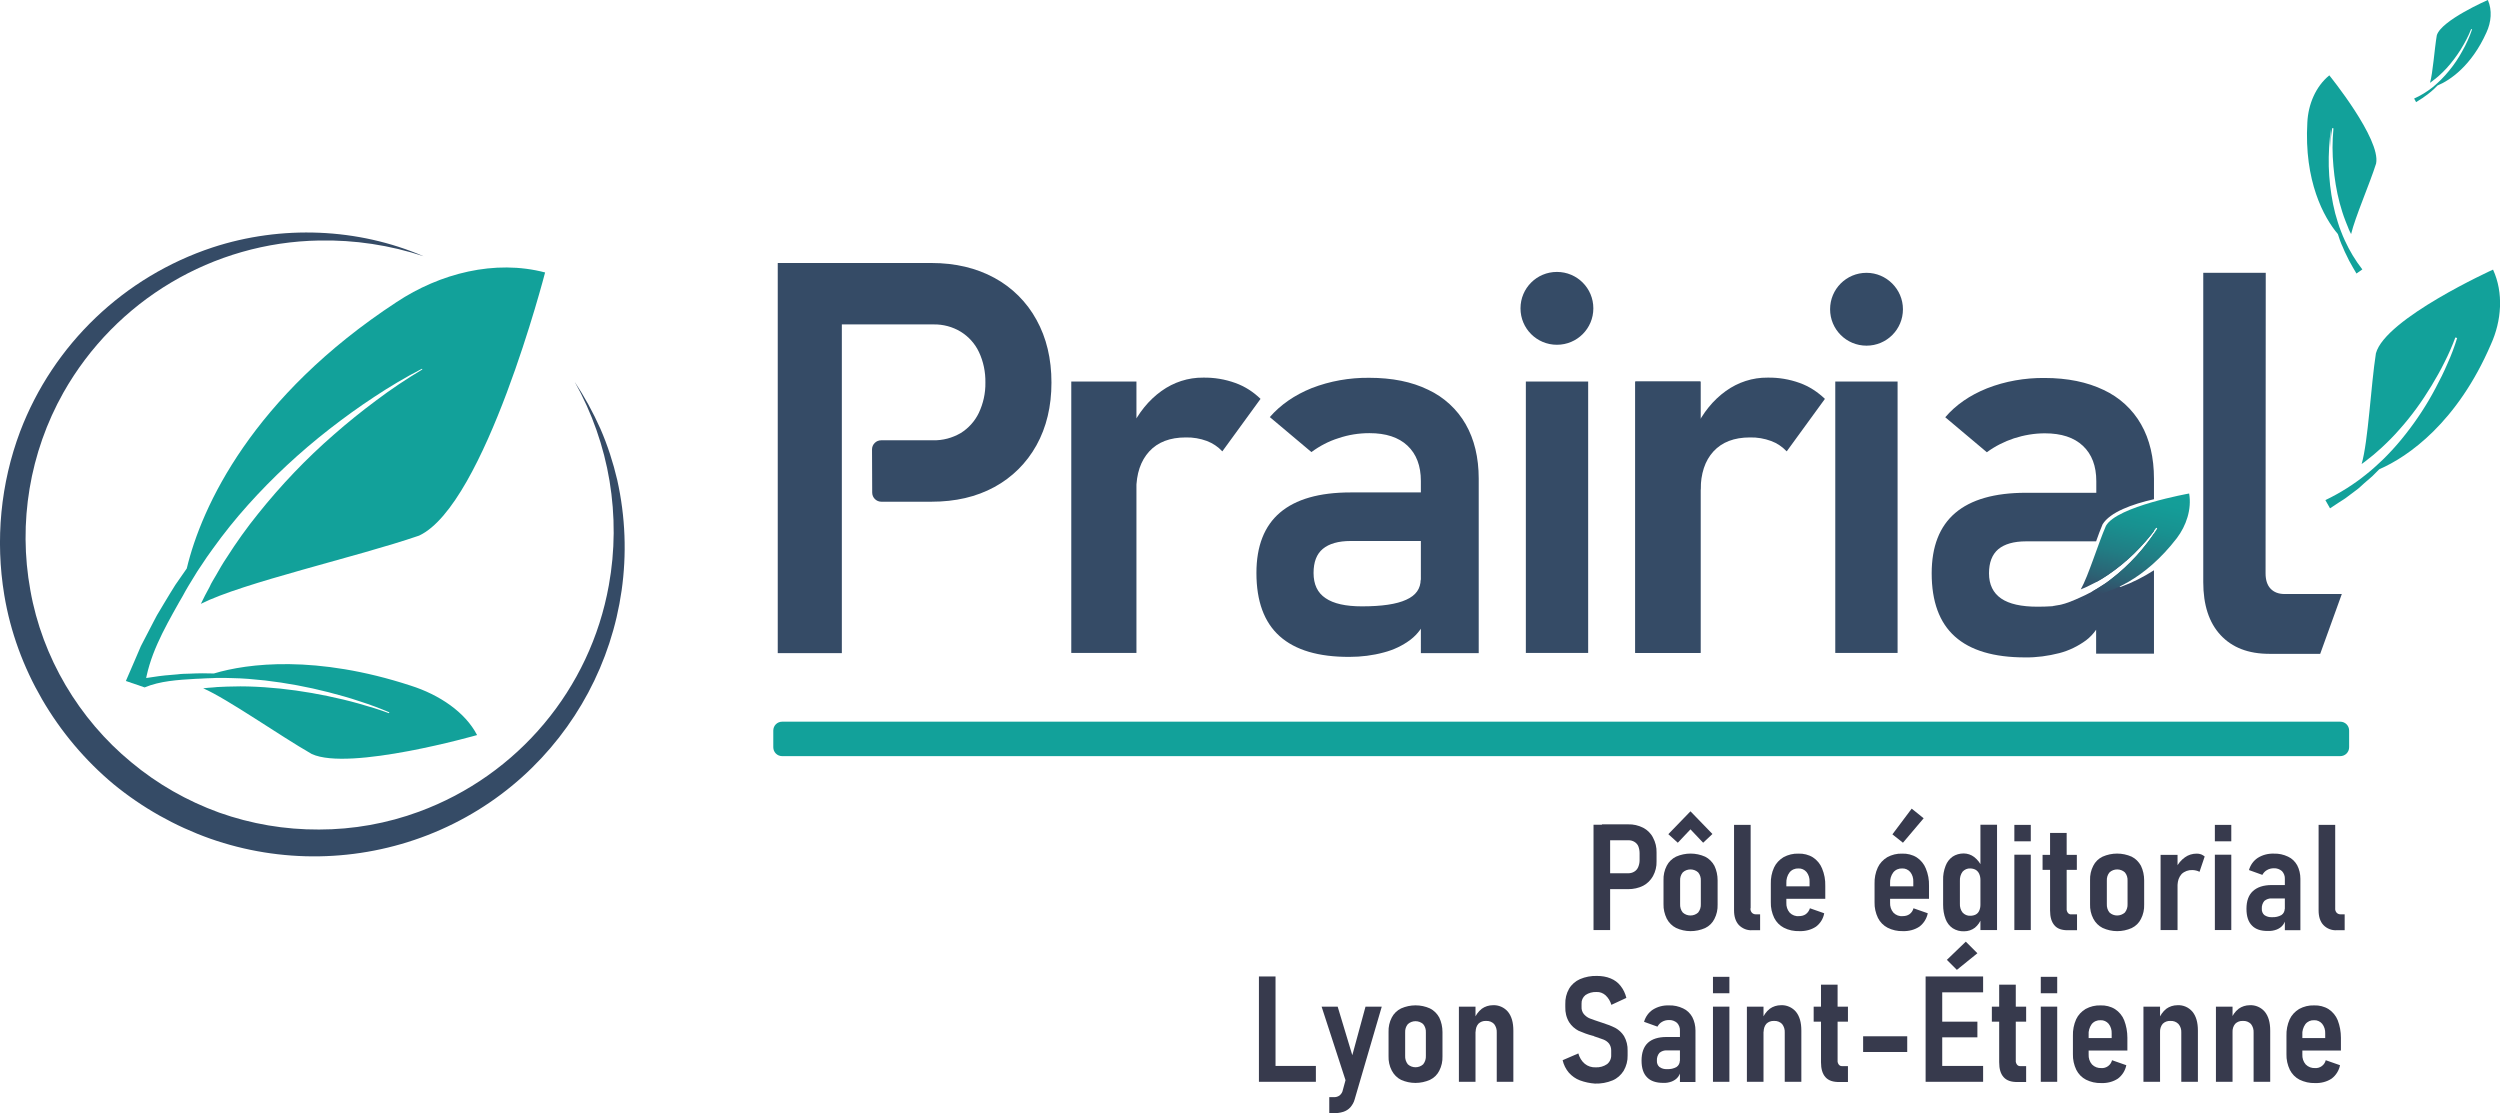<svg xmlns="http://www.w3.org/2000/svg" xmlns:xlink="http://www.w3.org/1999/xlink" id="Calque_1" x="0px" y="0px" viewBox="0 0 1400.2 623.5" style="enable-background:new 0 0 1400.2 623.5;" xml:space="preserve"><style type="text/css">	.st0{fill:#12A19A;}	.st1{fill:#354B66;}	.st2{fill:none;}	.st3{fill:url(#SVGID_1_);}	.st4{fill:#373A4D;}</style><g id="Calque_2_00000180358935994522577170000013307993722223072441_">	<g id="Calque_1-2">		<path class="st0" d="M1396.3,151c0,0-60.4,27.4-65.6,46.9c-2.8,17.8-4.3,49.2-8,62c1.3-0.9,2.6-1.9,3.8-2.9l1.4-1.1l1.5-1.2   c1.4-1.2,2.8-2.4,4.1-3.6c3.7-3.4,7.2-6.9,10.5-10.7c6.7-7.5,12.6-15.7,17.8-24.3c2.6-4.3,5.1-8.7,7.3-13.2   c2.3-4.5,4.3-9.1,6.1-13.9l1,0.3c-1.5,4.9-3.3,9.7-5.4,14.3c-2,4.7-4.3,9.3-6.7,13.8c-4.8,9.1-10.4,17.7-16.8,25.8   c-3.2,4.1-6.6,8-10.2,11.7c-1.3,1.4-2.8,2.8-4.2,4.1l-1.4,1.3l-1.3,1.2c-1.5,1.3-3,2.7-4.6,3.9c-7.1,5.8-14.9,10.7-23.2,14.7   l2.6,4.6l5-3.3l2.5-1.6l1.2-0.8l1.2-0.9l4.8-3.6c0.8-0.6,1.6-1.2,2.3-1.9l2.2-2c1.5-1.3,3-2.6,4.5-3.9l3.9-3.9   c16.2-7,43.7-26.2,62.5-69.9C1401.1,179.7,1402.3,164.1,1396.3,151z"></path>		<path class="st0" d="M1304.6,42.2c-7.7,6.3-11.8,16.3-12.3,26.3c-1.9,32.9,9.2,53.3,17.1,62.6l1.2,3.6c0.5,1.3,1,2.6,1.6,3.8   l0.8,1.9c0.2,0.6,0.6,1.2,0.9,1.9l1.8,3.7l0.5,0.9l0.5,0.9l1,1.8l2.1,3.6l3.3-2.3c-3.9-5-7.2-10.5-9.8-16.2   c-0.8-1.6-1.4-3.3-2.1-5s-1.3-3.4-1.8-5.1c-1.1-3.4-2-6.8-2.7-10.3c-1.4-7-2.2-14-2.4-21.1c-0.1-3.5,0-7.1,0.2-10.6   c0.2-3.5,0.5-7,1.1-10.5c-0.3,3.5-0.5,7-0.5,10.5V83c0-0.1,0-0.2,0-0.4c0.2-3.5,0.5-7.1,1.1-10.6c0-0.2,0.2-0.3,0.4-0.3   c0.2,0,0.3,0.2,0.3,0.4c-0.3,3.5-0.5,7-0.5,10.5c0,3.5,0.2,7,0.5,10.5c0.6,6.9,1.7,13.8,3.5,20.6c0.9,3.3,1.9,6.6,3.2,9.9l0,0   c0.4,1.2,1,2.4,1.4,3.5l0.5,1.3l0.5,1.1c0.2,0.5,0.5,1.1,0.8,1.6c2.3-9.6,10.4-28.1,14-39.5C1333.6,77.9,1304.6,42.2,1304.6,42.2z   "></path>		<path class="st0" d="M1393.4,0c0,0-26.2,11.4-28.6,19.8c-1.3,7.6-2.2,21.1-3.8,26.6c0.6-0.4,1.1-0.8,1.6-1.2l0.6-0.5l0.7-0.5   c0.6-0.5,1.2-1,1.8-1.5c1.6-1.4,3.1-2.9,4.6-4.5c2.9-3.2,5.5-6.7,7.8-10.3c1.1-1.8,2.2-3.7,3.2-5.6c1-1.9,1.9-3.9,2.7-5.9   c0.1-0.1,0.2-0.2,0.3-0.1c0.1,0,0.2,0.2,0.2,0.3c-0.7,2.1-1.5,4.1-2.4,6.1c-0.9,2-1.9,4-3,5.9c-2.1,3.9-4.6,7.6-7.4,11   c-1.4,1.7-2.9,3.4-4.5,5c-0.6,0.6-1.2,1.2-1.8,1.7l-1.2,1.1c-0.6,0.5-1.3,1.1-2,1.7c-3.1,2.4-6.5,4.5-10.1,6.1l1.1,2l2.2-1.4   l1.1-0.7l0.5-0.3l0.5-0.4l2.1-1.5c0.3-0.3,0.7-0.5,1-0.8l1-0.8c0.7-0.6,1.3-1.1,1.9-1.7l1.7-1.7c7-2.9,19-11,27.4-29.7   C1395.3,12.4,1395.9,5.7,1393.4,0z"></path>		<path class="st1" d="M435.6,147.3h35.9v218.5h-35.9V147.3z M488.4,251.7c0-2.8,2.3-5.1,5.1-5.1h29.2c5.4,0.1,10.6-1.3,15.3-4   c4.4-2.7,8-6.7,10.2-11.3c2.5-5.3,3.8-11.1,3.7-17c0.1-5.9-1.1-11.8-3.6-17.1c-2.2-4.7-5.8-8.7-10.2-11.4   c-4.6-2.8-9.9-4.2-15.3-4.1h-69.9v-34.4h68.8c13.3,0,25.1,2.8,35.2,8.3c10,5.4,18.2,13.6,23.6,23.5c5.6,10.1,8.4,21.8,8.4,35.2   c0,13.3-2.8,25-8.4,35.1c-5.5,9.9-13.6,18-23.6,23.4c-10.1,5.5-21.8,8.2-35.2,8.2h-28.1c-2.8,0-5.1-2.3-5.1-5.1l0,0L488.4,251.7z"></path>		<path class="st1" d="M600,213.7h36.5v152H600V213.7z M676,247c-3.8-1.4-7.8-2.1-11.9-2c-8.8,0-15.6,2.6-20.4,7.8   c-4.8,5.2-7.3,12.5-7.3,21.8l-3.1-34.4c4.4-9.1,10.1-16.1,17.2-21.2c6.8-4.9,15-7.6,23.4-7.5c6.1-0.1,12.2,0.9,18,3   c5.3,1.9,10.1,5,14.1,8.9l-21.4,29.4C682.2,250.2,679.3,248.3,676,247z"></path>		<path class="st1" d="M915.9,213.7h36.5v152h-36.5V213.7z M992,247c-3.8-1.4-7.8-2.1-11.9-2c-8.8,0-15.6,2.6-20.4,7.8   c-4.8,5.2-7.2,12.5-7.2,21.8l-3.1-34.4c4.4-9.1,10.1-16.1,17.2-21.2c6.8-4.9,15-7.6,23.4-7.5c6.1-0.1,12.2,0.9,18,3   c5.3,1.9,10,5,14.1,8.9l-21.4,29.4C998.2,250.2,995.3,248.2,992,247z"></path>		<path class="st1" d="M716.7,356.3c-8.7-7.8-13-19.6-13-35.4c0-15,4.4-26.3,13.2-33.8s22-11.3,39.5-11.3h44.7l2,27.2h-46.6   c-6.9,0-12.1,1.5-15.6,4.4c-3.5,2.9-5.2,7.4-5.2,13.5c0,6.4,2.2,11.1,6.7,14.1c4.5,3.1,11.3,4.6,20.4,4.6   c11.1,0,19.4-1.2,24.8-3.7c5.4-2.4,8.1-6.2,8.1-11.4l3.1,21.7c-1.7,4.8-4.7,8.9-8.7,12c-4.5,3.4-9.6,5.8-15,7.2   c-6.2,1.7-12.7,2.5-19.2,2.5C738.5,368,725.4,364.1,716.7,356.3z M795.8,269.4c0-8.5-2.5-15.1-7.5-19.8c-5-4.7-12.1-7-21.3-7   c-5.9,0-11.7,0.9-17.3,2.8c-5.5,1.7-10.6,4.4-15.2,7.8l-23.3-19.6c6-6.9,13.8-12.3,23.4-16.2c10.3-4,21.2-5.9,32.2-5.8   c12.9,0,23.9,2.2,33.1,6.7c8.8,4.1,16.2,10.9,21,19.3c4.8,8.4,7.3,18.6,7.3,30.5v97.7h-32.4V269.4z"></path>		<path class="st1" d="M854.6,213.7h34.9v152h-34.9V213.7z M892.4,172.7c0,11.3-9.1,20.4-20.4,20.4c-11.3,0-20.4-9.1-20.4-20.4   c0-11.3,9.1-20.4,20.4-20.4C883.3,152.3,892.4,161.4,892.4,172.7C892.4,172.7,892.4,172.7,892.4,172.7L892.4,172.7z"></path>		<path class="st1" d="M915.9,213.7h36.5v152h-36.5V213.7z"></path>		<path class="st1" d="M1027.9,213.7h34.9v152h-34.9V213.7z M1065.8,173.2c0,11.3-9.1,20.4-20.4,20.4s-20.4-9.1-20.4-20.4   c0-11.3,9.1-20.4,20.4-20.4C1056.6,152.8,1065.8,162,1065.8,173.2C1065.8,173.2,1065.8,173.2,1065.8,173.2L1065.8,173.2z"></path>		<path class="st2" d="M1174.1,303.1h-39.2c-6.9,0-12.1,1.5-15.6,4.4c-3.5,2.9-5.2,7.4-5.2,13.5c0,6.4,2.2,11.1,6.7,14.1   s11.3,4.6,20.4,4.6c11.1,0,19.4-1.2,24.8-3.7c2.6-1,4.8-2.8,6.3-5.1l-0.7,0.4l-2.1,1.1c-1.1,0.6-2.2,1.1-3.3,1.6   c-4.8,2.2-10.1,4.7-16.3,5.3c-0.6,0-1.1,0.1-1.7,0.1l0,0c-0.2,0-0.3-0.1-0.4-0.3l-1.2-4c-0.1-0.1-0.1-0.2,0-0.3   c0.1-0.1,0.2-0.2,0.3-0.2c6.1-0.6,12-2.1,17.7-4.4l0.8-0.3c0.8-0.3,1.7-0.7,2.4-1l2.1-1c1-0.5,2-1,3-1.5l1-0.6   c0-0.5,0.1-0.9,0.1-1.4L1174.1,303.1z"></path>		<path class="st1" d="M1187.8,328.7c-0.1,0-0.1,0-0.2,0c-0.3,0-0.5-0.2-0.5-0.5c0-0.2,0.1-0.3,0.2-0.4c5.7-3.8,10.9-8.3,15.5-13.4   c1.2-1.4,2.4-2.8,3.6-4.3l0,0v-11.2c-1.1,1.6-2.3,3.3-3.7,5.1c-1.9,2.5-4,5-6.1,7.3c-4.3,4.7-9,9.1-14,12.9   c-2.5,2-5.2,3.8-7.9,5.4c-0.8,0.5-1.6,1-2.4,1.4c-1.6,2.3-3.8,4-6.3,5.1c-5.4,2.4-13.7,3.7-24.8,3.7c-9.1,0-15.9-1.5-20.4-4.6   c-4.5-3.1-6.8-7.8-6.8-14.1c0-6,1.7-10.5,5.2-13.5c3.5-2.9,8.7-4.4,15.6-4.4h39.2c1.1-3.2,2.3-6.4,3.6-9.5   c4.2-6.9,16.8-11.4,28.8-14.1v-11.4c0-11.9-2.4-22.1-7.2-30.5c-4.8-8.5-12.2-15.2-21-19.3c-9.2-4.4-20.2-6.7-33.1-6.7   c-11-0.1-22,1.8-32.2,5.8c-9.7,3.9-17.5,9.3-23.4,16.2l23.3,19.6c4.6-3.4,9.8-6,15.2-7.8c5.6-1.8,11.4-2.8,17.3-2.8   c9.2,0,16.3,2.3,21.3,7s7.5,11.3,7.5,19.8v6.5h-39.4c-17.6,0-30.8,3.8-39.6,11.3c-8.8,7.5-13.2,18.8-13.2,33.8   c0,15.8,4.3,27.6,13,35.4c8.7,7.8,21.8,11.7,39.3,11.7c6.5,0.1,12.9-0.8,19.2-2.4c5.4-1.4,10.5-3.9,15-7.2   c2.2-1.7,4.1-3.7,5.6-5.9v13.4h32.4v-46.7l0,0C1200.6,323.1,1194.4,326.3,1187.8,328.7z"></path>		<path class="st1" d="M1174,326c2.3-1.2,4.5-2.6,6.9-4.2c5.1-3.5,10-7.5,14.4-11.8c2.2-2.2,4.4-4.5,6.4-6.8c1.8-2,3.3-4,4.7-5.8   v-14.9c-10.6,3.5-21.5,7.8-25.2,12.9c-2.4,5.6-4.8,11.9-7.2,17.8v11.6C1174.1,325.1,1174,325.5,1174,326z"></path>		<path class="st1" d="M1268.9,321.1c0,3.7,0.9,6.6,2.8,8.6s4.5,3,7.9,3h32l-12.1,33.5H1271c-11.7,0-20.8-3.5-27.3-10.5   c-6.5-7-9.7-16.9-9.7-29.7V152.8h35L1268.9,321.1z"></path>					<linearGradient id="SVGID_1_" gradientUnits="userSpaceOnUse" x1="1183.505" y1="289.654" x2="1198.125" y2="360.085" gradientTransform="matrix(1 0 0 -1 0 623.89)">			<stop offset="0" style="stop-color:#354B66"></stop>			<stop offset="0.14" style="stop-color:#2C6274"></stop>			<stop offset="0.35" style="stop-color:#217D84"></stop>			<stop offset="0.57" style="stop-color:#189190"></stop>			<stop offset="0.78" style="stop-color:#149D98"></stop>			<stop offset="1" style="stop-color:#12A19A"></stop>		</linearGradient>		<path class="st3" d="M1226.1,276.4c0,0-40.5,7.2-46.6,18.1c-4.4,10.1-9.9,28.2-14.1,35.6c0.8-0.3,1.7-0.7,2.4-1l2.1-1   c1-0.5,2-1,3-1.5c2.8-1.4,5.4-3,8-4.8c5.1-3.5,10-7.5,14.4-11.8c2.2-2.2,4.4-4.5,6.4-6.8c2.1-2.4,4-4.8,5.8-7.4   c0.1-0.2,0.3-0.2,0.5-0.1c0.2,0.1,0.2,0.3,0.1,0.5c-1.7,2.7-3.5,5.3-5.4,7.8c-1.9,2.5-4,5-6.1,7.3c-4.3,4.7-9,9.1-14,12.9   c-2.5,2-5.2,3.8-7.9,5.4c-1,0.6-2.1,1.2-3.1,1.8l-2.1,1.1c-1.1,0.6-2.2,1.1-3.3,1.6c-4.8,2.2-10.1,4.7-16.3,5.3l0.9,3.4l3.5-1.2   l1.8-0.6l0.9-0.3l0.8-0.4l3.4-1.5c0.6-0.2,1.1-0.5,1.7-0.8l1.7-0.8c1.1-0.6,2.2-1.1,3.3-1.7l3-1.7c10.8-1.7,30.3-9,48.3-32.4   C1224.5,294.4,1227.6,285.2,1226.1,276.4z"></path>		<path class="st4" d="M892.5,461.9h9.3v59h-9.3V461.9z M897.1,489.1H912c1.2,0,2.3-0.3,3.3-0.9c1-0.6,1.7-1.4,2.2-2.5   c0.5-1.2,0.8-2.5,0.8-3.8v-4c0-1.3-0.2-2.6-0.7-3.9c-0.4-1-1.2-1.9-2.2-2.5c-1-0.6-2.1-0.9-3.3-0.9h-14.9v-8.9h14.7   c2.9-0.1,5.8,0.6,8.4,1.9c2.3,1.2,4.3,3.1,5.5,5.5c1.4,2.6,2.1,5.5,2,8.4v4.9c0.1,2.9-0.6,5.7-2,8.3c-1.3,2.3-3.2,4.2-5.5,5.4   c-2.6,1.3-5.5,1.9-8.4,1.9h-14.7L897.1,489.1z"></path>		<path class="st4" d="M938.7,519.7c-2.2-1.1-4-2.9-5.2-5.2c-1.2-2.5-1.9-5.3-1.8-8.1V493c-0.1-2.8,0.5-5.6,1.8-8.1   c1.1-2.2,3-4,5.2-5.1c5.2-2.3,11.1-2.3,16.3,0c2.2,1.1,4,2.9,5.2,5.1c1.2,2.5,1.8,5.3,1.8,8.1v13.6c0.1,2.8-0.5,5.6-1.8,8.1   c-1.1,2.2-2.9,4-5.2,5.1C949.8,522.1,943.8,522.1,938.7,519.7L938.7,519.7z M959.1,467.1l-5.2,4.9l-7.1-7.5l-7.1,7.5l-5.3-4.8   l12.4-12.8L959.1,467.1z M951.1,511.1c1.1-1.4,1.6-3.1,1.5-4.8v-13c0.1-1.7-0.4-3.4-1.5-4.7c-2.4-2.2-6.2-2.2-8.6,0   c-1.1,1.3-1.6,3-1.5,4.7v13c-0.1,1.7,0.4,3.5,1.5,4.8C944.9,513.3,948.7,513.3,951.1,511.1L951.1,511.1z"></path>		<path class="st4" d="M980.4,508.7c-0.1,0.9,0.2,1.8,0.8,2.5c0.6,0.6,1.3,0.9,2.2,0.9h2.4v8.9h-4.4c-2.8,0.2-5.5-0.9-7.5-2.9   c-1.8-2-2.7-4.7-2.7-8.2v-47.9h9.3V508.7z"></path>		<path class="st4" d="M999.1,519.6c-2.3-1.2-4.2-3.1-5.4-5.5c-1.3-2.7-2-5.8-1.9-8.8V495c-0.1-3.1,0.5-6.3,1.8-9.1   c1.1-2.4,3-4.4,5.3-5.8c2.6-1.4,5.4-2.1,8.4-2c2.8-0.1,5.7,0.6,8.1,2.1c2.3,1.5,4.1,3.7,5.1,6.2c1.3,3.1,1.9,6.4,1.8,9.8v7.2   h-23.8v-7h15v-2.6c0.1-1.9-0.5-3.9-1.7-5.4c-1.1-1.3-2.8-2.1-4.5-2c-1.9-0.1-3.8,0.7-5,2.2c-1.3,1.7-1.9,3.9-1.8,6v11   c-0.1,2,0.5,4,1.9,5.6c1.4,1.4,3.3,2.1,5.2,1.9c1.3,0,2.7-0.3,3.8-1.1c1.1-0.8,1.9-2,2.3-3.3l8,2.8c-0.5,3-2.2,5.7-4.6,7.5   c-2.7,1.8-6,2.6-9.2,2.5C1004.8,521.6,1001.8,521,999.1,519.6z"></path>		<path class="st4" d="M1057.2,519.6c-2.3-1.2-4.2-3.1-5.4-5.5c-1.3-2.7-2-5.8-1.9-8.8V495c-0.1-3.1,0.5-6.3,1.8-9.1   c1.1-2.4,3-4.4,5.3-5.8c2.6-1.4,5.4-2.1,8.4-2c2.8-0.1,5.7,0.6,8.1,2.1c2.3,1.5,4.1,3.7,5.1,6.2c1.3,3.1,1.9,6.4,1.8,9.8v7.2   h-23.8v-7h15v-2.6c0.1-1.9-0.5-3.9-1.7-5.4c-1.1-1.3-2.8-2.1-4.5-2c-1.9-0.1-3.8,0.7-5,2.2c-1.3,1.7-1.9,3.9-1.8,6v11   c-0.1,2,0.5,4,1.9,5.6c1.4,1.4,3.3,2.1,5.2,1.9c1.3,0,2.7-0.3,3.8-1.1c1.1-0.8,1.9-2,2.2-3.3l8,2.8c-0.6,3-2.3,5.7-4.7,7.5   c-2.7,1.8-6,2.6-9.2,2.5C1062.7,521.6,1059.8,520.9,1057.2,519.6z M1059.9,467.3l10.8-14.4l6.7,5.4l-11.6,13.7L1059.9,467.3z"></path>		<path class="st4" d="M1093.7,519.9c-1.8-1.2-3.2-3-4-5.1c-1-2.6-1.4-5.3-1.4-8.1V493c-0.1-2.8,0.4-5.5,1.4-8.1   c0.8-2.1,2.1-3.8,3.9-5.1c1.8-1.2,4-1.8,6.2-1.8c2.1,0,4.2,0.7,5.9,2c1.9,1.5,3.4,3.4,4.3,5.6l-0.8,7.3c0-1.2-0.2-2.4-0.7-3.5   c-0.4-0.9-1.1-1.7-1.9-2.2c-0.9-0.5-2-0.8-3.1-0.8c-1.6-0.1-3.2,0.6-4.3,1.8c-1.1,1.5-1.6,3.3-1.5,5.2v12.7   c-0.1,1.8,0.4,3.6,1.5,5c1.1,1.2,2.7,1.9,4.3,1.8c1.1,0,2.1-0.2,3.1-0.7c0.9-0.5,1.5-1.2,1.9-2.1c0.5-1.1,0.7-2.2,0.7-3.4l0.6,7.5   c-0.7,2.1-2,4-3.7,5.4c-1.7,1.3-3.8,2-6,2C1097.8,521.7,1095.6,521.1,1093.7,519.9z M1109.2,461.9h9.3v59h-9.3V461.9z"></path>		<path class="st4" d="M1128.2,462h9.2v9.2h-9.2V462z M1128.2,478.7h9.2v42.2h-9.2V478.7z"></path>		<path class="st4" d="M1144,478.8h19.2v8.4H1144V478.8z M1150.7,518.3c-1.7-1.9-2.5-4.7-2.5-8.4v-43.4h9.3v42.4   c-0.1,0.9,0.2,1.7,0.7,2.4c0.5,0.6,1.2,0.9,1.9,0.8h3.2v8.9h-4.7C1154.9,521.1,1152.3,520.2,1150.7,518.3L1150.7,518.3z"></path>		<path class="st4" d="M1177.6,519.7c-2.2-1.1-4-2.9-5.2-5.2c-1.3-2.5-1.9-5.3-1.8-8.1V493c-0.1-2.8,0.5-5.6,1.8-8.1   c1.1-2.2,2.9-4,5.2-5.1c5.2-2.3,11.1-2.3,16.3,0c2.2,1.1,4,2.9,5.2,5.1c1.2,2.5,1.8,5.3,1.8,8.1v13.6c0.1,2.8-0.5,5.6-1.8,8.1   c-1.1,2.2-2.9,4-5.2,5.1C1188.7,522.1,1182.8,522.1,1177.6,519.7L1177.6,519.7z M1190.1,511.1c1.1-1.4,1.6-3.1,1.5-4.8v-13   c0.1-1.7-0.4-3.4-1.5-4.7c-2.4-2.2-6.2-2.2-8.6,0c-1.1,1.3-1.6,3-1.5,4.7v13c-0.1,1.7,0.4,3.5,1.5,4.8   C1183.9,513.3,1187.6,513.3,1190.1,511.1z"></path>		<path class="st4" d="M1210.1,478.8h9.5v42.1h-9.5V478.8z M1230.1,487.6c-0.7-0.2-1.5-0.3-2.2-0.3c-2.2-0.1-4.4,0.7-6,2.2   c-1.5,1.7-2.3,3.8-2.2,6.1l-0.9-9.5c1.1-2.4,2.8-4.4,4.9-5.9c1.9-1.4,4.2-2.1,6.6-2.1c0.8,0,1.7,0.1,2.5,0.4   c0.7,0.3,1.4,0.7,2,1.2l-2.9,8.6C1231.3,488,1230.7,487.7,1230.1,487.6L1230.1,487.6z"></path>		<path class="st4" d="M1240.5,462h9.2v9.2h-9.2V462z M1240.5,478.7h9.2v42.2h-9.2V478.7z"></path>		<path class="st4" d="M1261.3,518.4c-2.1-2.1-3.1-5.2-3.1-9.4c0-4.4,1.2-7.7,3.6-9.9s5.9-3.4,10.5-3.4h7.7l0.6,7.5h-8.2   c-1.5-0.1-3,0.4-4.2,1.4c-1,1.2-1.5,2.8-1.4,4.3c-0.1,1.4,0.4,2.7,1.4,3.6c1.3,0.9,2.8,1.3,4.3,1.2c1.9,0.1,3.7-0.3,5.3-1.2   c1.2-0.8,1.9-2.2,1.8-3.6l0.8,4.8c-0.2,1.6-0.8,3-1.7,4.3c-0.9,1.2-2.1,2-3.5,2.6c-1.6,0.6-3.2,0.9-4.9,0.8   C1266.4,521.5,1263.3,520.5,1261.3,518.4z M1279.7,492.3c0.1-1.6-0.5-3.2-1.6-4.4c-1.3-1.1-2.9-1.7-4.6-1.6c-1.3,0-2.6,0.3-3.8,1   c-1.1,0.6-2,1.6-2.6,2.7l-7.5-2.7c0.8-2.8,2.5-5.2,4.9-6.8c2.7-1.7,5.8-2.5,9-2.4c2.8-0.1,5.5,0.5,8,1.7c2.2,1,3.9,2.7,5.1,4.8   c1.2,2.3,1.8,4.9,1.8,7.6v28.8h-8.7L1279.7,492.3z"></path>		<path class="st4" d="M1307.9,508.7c-0.1,0.9,0.2,1.8,0.8,2.5c0.6,0.6,1.3,0.9,2.2,0.9h2.3v8.9h-4.4c-2.8,0.2-5.6-0.9-7.5-2.9   c-1.8-1.9-2.7-4.7-2.7-8.2v-47.9h9.3V508.7z"></path>		<path class="st4" d="M705.1,546.9h9.3v59h-9.3V546.9z M709.5,597H737v8.9h-27.5V597z"></path>		<path class="st4" d="M740.2,563.8h9l11,36.5l-5.1,9.3L740.2,563.8z M773.9,563.8l-15.2,52c-0.4,1.6-1.3,3.1-2.4,4.4   c-1.1,1.2-2.4,2-3.9,2.5c-1.9,0.6-3.8,0.8-5.8,0.8h-2.1v-9h2.2c1.2,0.1,2.5-0.2,3.5-0.9c1-0.8,1.7-1.9,1.9-3.1l12.7-46.7   L773.9,563.8z"></path>		<path class="st4" d="M784.7,604.8c-2.2-1.1-4-2.9-5.2-5.2c-1.3-2.5-1.9-5.3-1.8-8.1V578c-0.1-2.8,0.5-5.6,1.8-8.1   c1.1-2.2,3-4,5.2-5.1c5.2-2.3,11.1-2.3,16.2,0c2.2,1.1,4,2.9,5.2,5.1c1.2,2.5,1.8,5.3,1.8,8.1v13.6c0.1,2.8-0.5,5.6-1.8,8.1   c-1.1,2.2-2.9,4-5.2,5.1C795.7,607.1,789.8,607.1,784.7,604.8L784.7,604.8z M797.1,596.1c1.1-1.4,1.6-3.1,1.5-4.8v-13   c0.1-1.7-0.4-3.4-1.5-4.7c-2.4-2.2-6.2-2.2-8.6,0c-1.1,1.3-1.6,3-1.5,4.7v13c-0.1,1.7,0.4,3.4,1.5,4.8   C790.9,598.3,794.7,598.3,797.1,596.1L797.1,596.1z"></path>		<path class="st4" d="M817.1,563.8h9.3v42.1h-9.3V563.8z M838.3,578.4c0.1-1.8-0.4-3.5-1.5-4.9c-1.2-1.2-2.8-1.8-4.5-1.7   c-1.6-0.1-3.2,0.5-4.3,1.6c-1.1,1.3-1.6,3-1.5,4.7l-0.9-7.1c0.9-2.4,2.3-4.4,4.3-6c1.8-1.3,4-2,6.2-2c3.2-0.2,6.4,1.2,8.5,3.7   c2,2.5,3,5.9,3,10.5v28.7h-9.3L838.3,578.4z"></path>		<path class="st4" d="M884.9,605.1c-2.4-0.9-4.5-2.4-6.2-4.3c-1.7-2-2.9-4.4-3.5-7l8.8-3.8c0.6,2.2,1.8,4.3,3.6,5.8   c1.7,1.4,3.9,2.1,6.1,2c2.3,0.1,4.5-0.5,6.4-1.8c1.5-1.2,2.4-3.1,2.3-5.1v-2.6c0-1.4-0.4-2.7-1.2-3.8c-0.8-1-1.9-1.8-3.2-2.3   c-1.3-0.5-3.1-1.1-5.2-1.8c-0.1,0-0.1,0-0.1-0.1l-0.2-0.1l-0.5-0.1c-2.7-0.7-5.4-1.7-7.9-2.8c-2.1-1.1-3.9-2.7-5.2-4.7   c-1.6-2.6-2.3-5.6-2.2-8.6v-1.6c-0.1-3,0.6-6,2.1-8.6c1.4-2.4,3.6-4.3,6.1-5.4c3-1.3,6.3-1.9,9.6-1.8c2.6,0,5.2,0.4,7.6,1.4   c2.2,0.9,4.1,2.3,5.5,4.1c1.6,2,2.7,4.3,3.3,6.8l-8.4,3.9c-0.6-2.1-1.7-3.9-3.3-5.4c-1.4-1.2-3.1-1.9-5-1.8   c-2.2-0.1-4.4,0.5-6.2,1.7c-1.5,1.2-2.3,3-2.2,4.8v1.9c-0.1,1.4,0.4,2.9,1.3,4c0.9,1,2,1.9,3.3,2.4c1.8,0.7,3.6,1.3,5.4,1.9   l0.4,0.1c0.1,0,0.3,0.1,0.4,0.2l0.4,0.1c0.1,0,0.2,0,0.3,0.1c2.5,0.8,5,1.7,7.4,2.9c2,1.1,3.7,2.7,4.9,4.6c1.4,2.5,2.1,5.3,2,8.2   v2.6c0.1,3-0.7,6-2.2,8.6c-1.5,2.4-3.6,4.3-6.2,5.4c-3.1,1.3-6.5,1.9-9.9,1.8C890.5,606.7,887.6,606.1,884.9,605.1z"></path>		<path class="st4" d="M922.5,603.4c-2.1-2.1-3.1-5.2-3.1-9.4c0-4.4,1.2-7.7,3.5-9.9c2.4-2.2,5.9-3.3,10.5-3.3h7.8l0.6,7.5h-8.2   c-1.5-0.1-3,0.4-4.2,1.4c-1,1.2-1.5,2.8-1.4,4.3c-0.1,1.4,0.4,2.7,1.4,3.6c1.3,0.9,2.8,1.3,4.3,1.2c1.9,0.1,3.7-0.3,5.3-1.2   c1.2-0.8,1.9-2.2,1.8-3.6l0.8,4.8c-0.2,1.6-0.8,3-1.7,4.3c-0.9,1.2-2.1,2-3.5,2.6c-1.6,0.6-3.2,0.9-4.9,0.8   C927.6,606.5,924.5,605.5,922.5,603.4z M940.9,577.3c0.1-1.6-0.5-3.2-1.6-4.4c-1.3-1.1-2.9-1.7-4.6-1.6c-1.3,0-2.6,0.3-3.8,1   c-1.1,0.6-2,1.6-2.6,2.7l-7.5-2.7c0.8-2.8,2.5-5.2,4.9-6.8c2.7-1.7,5.8-2.5,9-2.4c2.8-0.1,5.5,0.5,8,1.7c2.2,1,3.9,2.7,5.1,4.8   c1.2,2.3,1.8,4.9,1.8,7.6V606h-8.7L940.9,577.3z"></path>		<path class="st4" d="M959.4,547.1h9.2v9.2h-9.2V547.1z M959.4,563.8h9.2v42.1h-9.2V563.8z"></path>		<path class="st4" d="M978.4,563.8h9.3v42.1h-9.3V563.8z M999.6,578.4c0.1-1.8-0.4-3.5-1.5-4.9c-1.2-1.2-2.8-1.8-4.5-1.7   c-1.6-0.1-3.2,0.5-4.3,1.6c-1.1,1.3-1.6,3-1.5,4.7l-0.9-7.1c0.9-2.4,2.3-4.4,4.3-6c1.8-1.3,4-2,6.2-2c3.2-0.2,6.4,1.2,8.5,3.7   c2,2.5,3,5.9,3,10.5v28.7h-9.3L999.6,578.4z"></path>		<path class="st4" d="M1015.8,563.8h19.2v8.4h-19.2L1015.8,563.8z M1022.4,603.3c-1.7-1.9-2.5-4.7-2.5-8.4v-43.4h9.3v42.4   c-0.1,0.9,0.2,1.7,0.7,2.4c0.5,0.6,1.2,0.9,1.9,0.8h3.2v8.9h-4.7C1026.7,606.1,1024.1,605.2,1022.4,603.3L1022.4,603.3z"></path>		<path class="st4" d="M1068.2,580.4v8.8h-24.7v-8.8H1068.2z"></path>		<path class="st4" d="M1078.5,546.9h9.3v59h-9.3V546.9z M1082.6,546.9h28.1v8.9h-28.1V546.9z M1082.6,572.2h24.9v8.8h-24.9V572.2z    M1082.6,597h28.1v8.9h-28.1V597z M1090.4,537.6l10.6-10.2l6.5,6.5l-11.5,9.3L1090.4,537.6z"></path>		<path class="st4" d="M1115.6,563.8h19.2v8.4h-19.2V563.8z M1122.2,603.3c-1.7-1.9-2.5-4.6-2.5-8.4v-43.4h9.3v42.4   c-0.1,0.9,0.2,1.7,0.7,2.4c0.5,0.6,1.2,0.9,1.9,0.8h3.2v8.9h-4.7C1126.5,606.1,1123.9,605.2,1122.2,603.3L1122.2,603.3z"></path>		<path class="st4" d="M1143,547.1h9.2v9.2h-9.2V547.1z M1143,563.8h9.2v42.1h-9.2V563.8z"></path>		<path class="st4" d="M1168.3,604.7c-2.3-1.2-4.2-3.1-5.4-5.5c-1.3-2.7-2-5.8-1.9-8.8v-10.3c-0.1-3.1,0.5-6.3,1.8-9.2   c1.1-2.4,3-4.4,5.3-5.8c2.6-1.4,5.4-2.1,8.4-2c2.8-0.1,5.7,0.6,8.1,2.1c2.3,1.5,4.1,3.7,5.1,6.2c1.2,3.1,1.8,6.4,1.8,9.8v7.2   h-23.8v-7h15v-2.6c0.1-1.9-0.5-3.9-1.7-5.4c-1.1-1.3-2.8-2.1-4.5-2c-1.9-0.1-3.8,0.7-5,2.2c-1.2,1.7-1.9,3.9-1.7,6v11   c-0.1,2,0.5,4,1.9,5.6c1.4,1.4,3.3,2.1,5.2,2c1.4,0.1,2.7-0.3,3.8-1.1c1.1-0.8,1.9-2,2.2-3.3l8,2.8c-0.6,3-2.3,5.7-4.7,7.5   c-2.7,1.8-6,2.6-9.2,2.5C1173.8,606.7,1170.9,606,1168.3,604.7z"></path>		<path class="st4" d="M1200.5,563.8h9.3v42.1h-9.3V563.8z M1221.7,578.4c0.1-1.8-0.4-3.5-1.6-4.9c-1.2-1.2-2.8-1.8-4.5-1.7   c-1.6-0.1-3.2,0.5-4.3,1.6c-1.1,1.3-1.6,3-1.5,4.7l-0.8-7.1c0.9-2.3,2.3-4.4,4.3-6c1.8-1.3,4-2,6.2-2c3.3-0.2,6.4,1.2,8.5,3.7   c2,2.5,3,5.9,3,10.5v28.7h-9.3V578.4z"></path>		<path class="st4" d="M1241.1,563.8h9.3v42.1h-9.3V563.8z M1262.2,578.4c0.1-1.8-0.4-3.5-1.5-4.9c-1.2-1.2-2.8-1.8-4.5-1.7   c-1.6-0.1-3.2,0.5-4.3,1.6c-1.1,1.3-1.6,3-1.5,4.7l-0.9-7.1c0.9-2.4,2.3-4.4,4.3-6c1.8-1.3,4-2,6.2-2c3.2-0.2,6.4,1.2,8.5,3.7   c2,2.5,3,5.9,3,10.5v28.7h-9.3V578.4z"></path>		<path class="st4" d="M1287.9,604.7c-2.3-1.2-4.2-3.1-5.4-5.5c-1.3-2.7-2-5.8-1.9-8.8v-10.3c-0.1-3.1,0.5-6.3,1.8-9.2   c1.1-2.4,3-4.4,5.3-5.8c2.6-1.4,5.4-2.1,8.4-2c2.8-0.1,5.7,0.6,8.1,2.1c2.3,1.5,4.1,3.7,5.1,6.2c1.2,3.1,1.8,6.4,1.8,9.8v7.2   h-23.8v-7h15v-2.6c0.1-1.9-0.5-3.9-1.7-5.4c-1.1-1.3-2.8-2.1-4.5-2c-1.9-0.1-3.7,0.7-4.9,2.2c-1.2,1.7-1.9,3.9-1.7,6v11   c-0.1,2,0.5,4,1.9,5.6c1.4,1.4,3.3,2.1,5.2,2c1.4,0.1,2.7-0.3,3.8-1.1c1.1-0.8,1.9-2,2.2-3.3l8,2.8c-0.6,3-2.3,5.7-4.7,7.5   c-2.7,1.8-6,2.6-9.2,2.5C1293.5,606.7,1290.6,606,1287.9,604.7z"></path>		<path class="st0" d="M438.1,404.2h872.6c2.8,0,5,2.2,5,5v9.3c0,2.8-2.2,5-5,5H438.1c-2.8,0-5-2.2-5-5v-9.3   C433.1,406.4,435.3,404.2,438.1,404.2z"></path>		<path class="st0" d="M222.1,169.2C141.5,222,112.9,283.6,104.6,318.4l-6.4,9.2c-2.2,3.4-4.2,6.9-6.3,10.3l-3.1,5.2   c-1.1,1.7-1.9,3.5-2.9,5.3l-5.6,10.8l-1.4,2.7l-1.2,2.8l-2.4,5.6l-4.8,11.1L81,385c2.2-17.3,10.5-32,19.2-47.5   c0.7-1.3,1.4-2.5,2.2-3.8c1.9-3.6,4-7,6.1-10.4c0.6-1,1.3-2.1,1.9-3.1s1.5-2.2,2.2-3.3c2.1-3.2,4.3-6.5,6.7-9.7   c6.1-8.5,12.6-16.6,19.6-24.4c13.9-15.5,29.1-29.6,45.5-42.4c8.1-6.3,16.5-12.4,25.2-18.1c8.6-5.7,17.5-11,26.6-15.7   c0.1-0.1,0.3,0,0.3,0.1c0,0,0,0,0,0c0.1,0.1,0,0.2-0.1,0.3c0,0,0,0,0,0c-8.8,5.3-17.4,11-25.6,17.2c-8.2,6.1-16.3,12.6-23.9,19.3   c-15.4,13.4-29.5,28.2-42.3,44.2c-6.4,7.9-12.3,16.2-17.7,24.7c-2.1,3.1-4,6.4-5.8,9.6c-0.7,1.1-1.3,2.3-2,3.4s-1.2,2.2-1.7,3.3   c-1.7,3.1-3.4,6.3-4.9,9.5c23.5-11.9,87-26.1,122.2-38.2c37-17.2,70.6-147.4,70.6-147.4C277.2,145.2,246.4,153.1,222.1,169.2z"></path>		<path class="st0" d="M230,384c-52.9-17.3-91.3-12.5-110.2-6.8l-6.5-0.1c-2.3,0-4.6,0.1-7,0.2l-3.5,0.1c-1.2,0-2.3,0.2-3.5,0.3   l-6.9,0.6l-1.7,0.2l-1.7,0.2l-3.4,0.5l-6.8,1L81,385c8.7-3.6,18.4-4.2,28.6-4.8l2.5-0.1c2.3-0.2,4.7-0.2,6.9-0.3l2.1-0.1h2.3   c2.2,0,4.5,0,6.8,0.1c5.8,0.1,11.7,0.6,18.2,1.3c12,1.4,23.9,3.6,35.6,6.6c5.8,1.5,11.6,3.1,17.2,5c6.3,2,11.8,4.1,16.7,6.2   c0.1,0.1,0.2,0.2,0.1,0.3c0,0.1-0.1,0.1-0.2,0.2h-0.1c-5-1.9-10.6-3.6-17-5.4c-5.7-1.6-11.6-3-17.4-4.2   c-11.6-2.4-23.4-4.1-35.3-4.9c-6.3-0.4-12.1-0.6-17.6-0.4c-2.2,0-4.3,0.1-6.4,0.2l-2.3,0.1l-2.1,0.2c-1.9,0.1-3.9,0.3-5.8,0.5   c13.9,6.1,42.8,26.5,60.8,36.8c21.1,9.8,92.6-10.6,92.6-10.6C260.6,398.9,246.1,389.1,230,384z"></path>		<path class="st1" d="M321.9,213.9c5.5,8.3,10.3,17.1,14.4,26.3c4,9.2,7.1,18.8,9.4,28.6c18.6,83.4-26.5,167.9-106.1,198.9   c-39.1,15.2-82.4,15.9-121.9,2c-19.7-7-38-17.3-54.1-30.5C31.6,412.5,9.2,374.4,2.4,333.3c-5.1-30.8-2.1-62.5,8.9-91.7   C29.9,192.8,69.5,155,119,138.6c38.7-12.7,81.6-10.9,118.2,4.9c-18.8-6.2-38.6-9.2-58.4-8.8c-59.5,1-114,33.4-143.3,85.2   c-18.9,33.6-25.4,72.8-18.5,110.7c6.6,37.5,27.2,72.2,56.5,96.3c14.6,12.2,31.3,21.7,49.2,28.2c18,6.4,36.9,9.6,56,9.5   c19.1,0,38.1-3.4,56-10c55.4-20.4,95.9-68.7,106.3-126.8c3.5-19.3,3.6-39,0.4-58.4C338.2,250.1,331.6,231.2,321.9,213.9z"></path>	</g></g></svg>